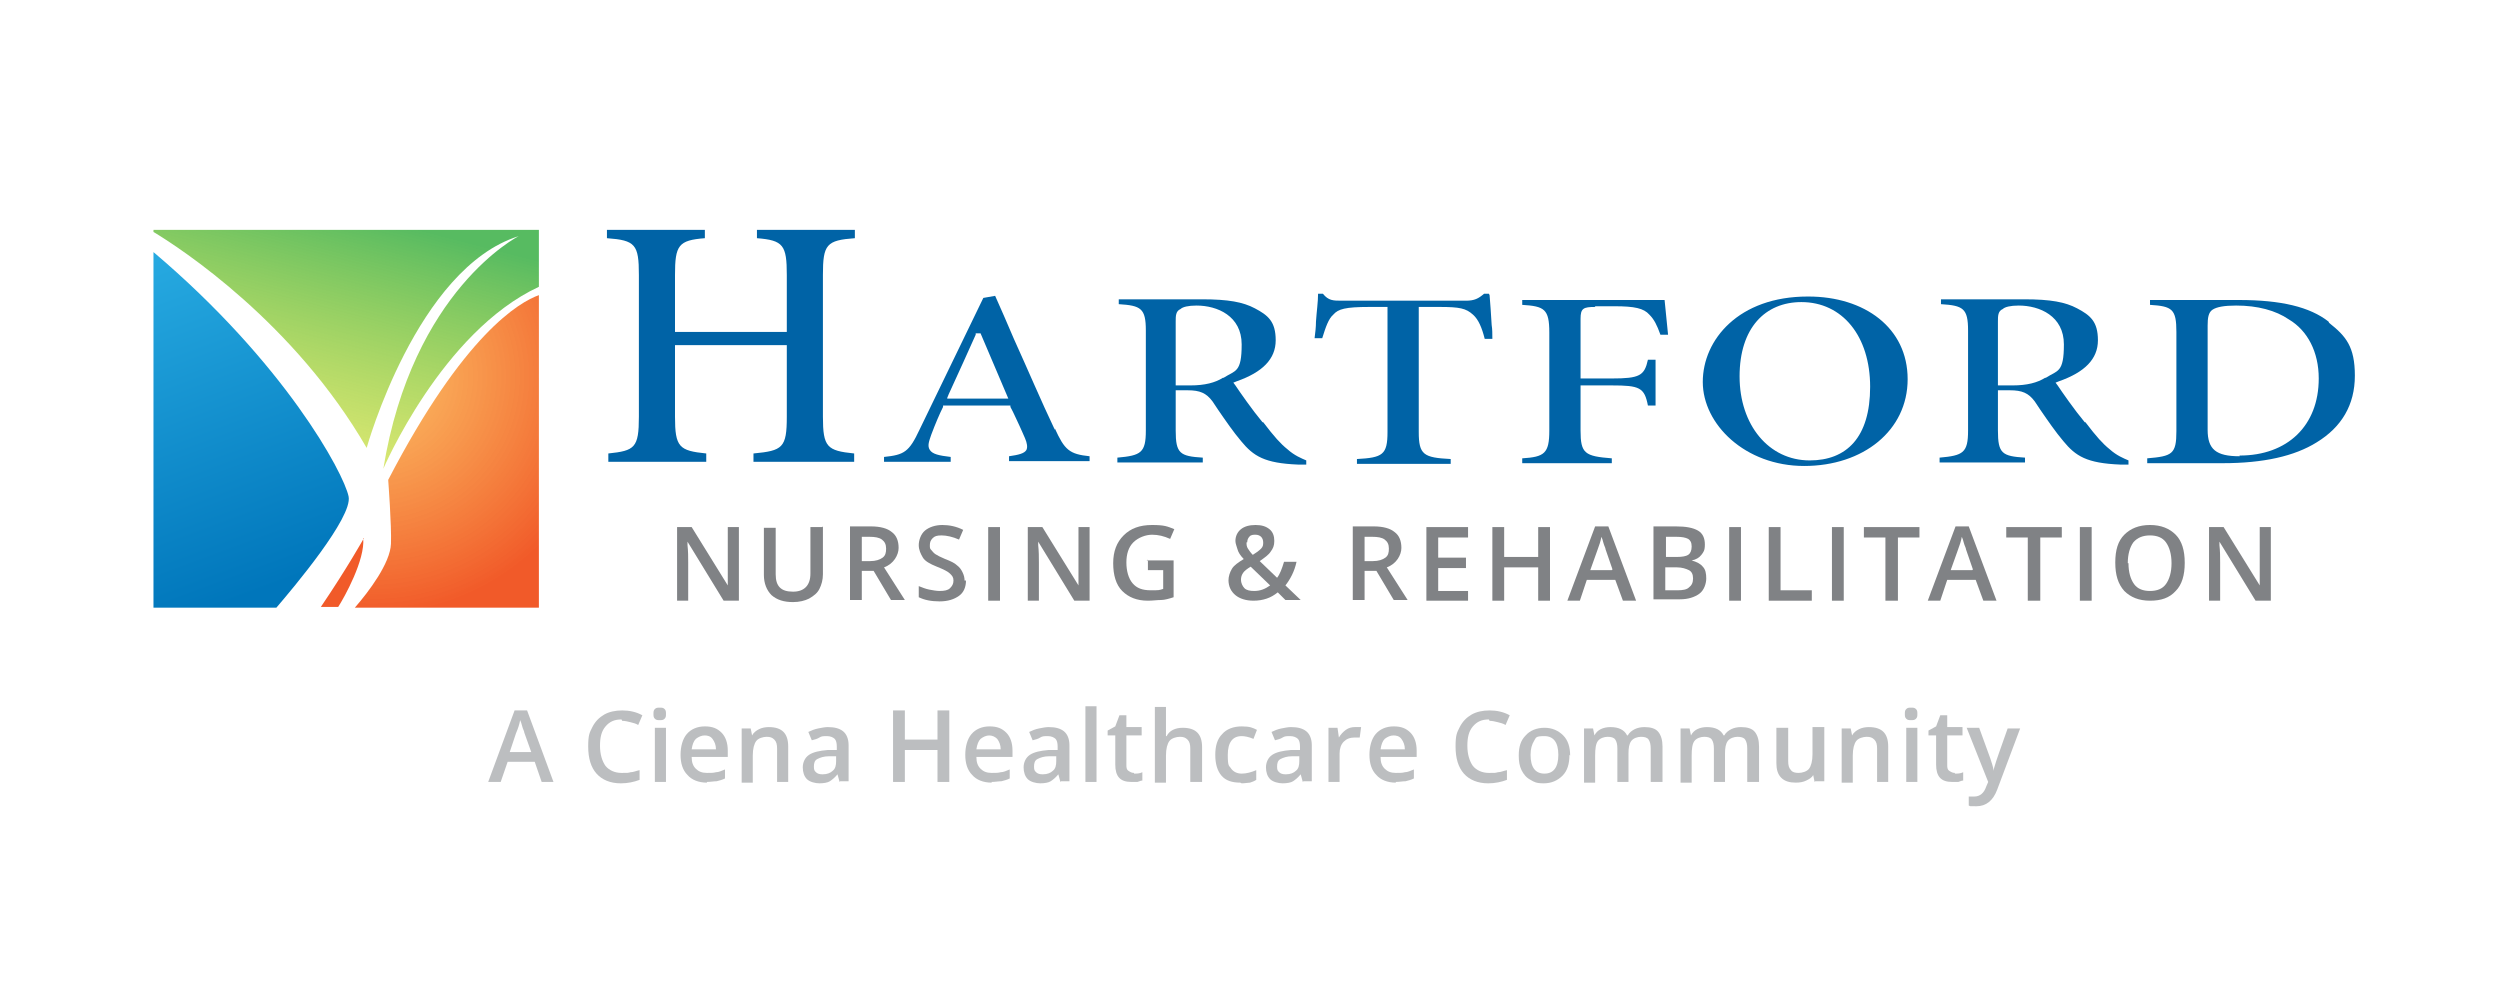 <?xml version="1.0" encoding="UTF-8"?>
<svg id="OUTLINED-CMYK" xmlns="http://www.w3.org/2000/svg" version="1.1" xmlns:xlink="http://www.w3.org/1999/xlink" viewBox="0 0 360 144">
  <!-- Generator: Adobe Illustrator 29.0.0, SVG Export Plug-In . SVG Version: 2.1.0 Build 186)  -->
  <defs>
    <style>
      .st0 {
        fill: url(#linear-gradient1);
      }

      .st1 {
        fill: url(#radial-gradient);
      }

      .st1, .st2 {
        opacity: 1;
      }

      .st3 {
        fill: #808285;
      }

      .st2 {
        fill: #f15a29;
      }

      .st4 {
        fill: url(#linear-gradient);
      }

      .st5 {
        fill: #bcbec0;
      }

      .st6 {
        fill: #0063a6;
      }
    </style>
    <linearGradient id="linear-gradient" x1="51.5" y1="30.7" x2="41.1" y2="70.6" gradientUnits="userSpaceOnUse">
      <stop offset="0" stop-color="#57bb61" stop-opacity="1"/>
      <stop offset="1" stop-color="#dbe120" stop-opacity=".6"/>
    </linearGradient>
    <linearGradient id="linear-gradient1" x1="38.2" y1="84.9" x2="12.8" y2="16.4" gradientUnits="userSpaceOnUse">
      <stop offset="0" stop-color="#0076bb" stop-opacity="1"/>
      <stop offset=".7" stop-color="#27aae1" stop-opacity="1"/>
    </linearGradient>
    <radialGradient id="radial-gradient" cx="53.6" cy="54.2" fx="53.6" fy="54.2" r="34.4" gradientUnits="userSpaceOnUse">
      <stop offset="0" stop-color="#fbb040" stop-opacity=".8"/>
      <stop offset="1" stop-color="#f15a29"/>
    </radialGradient>
  </defs>
  <g>
    <path class="st2" d="M52.4,77.5s-2.4,4.3-6.2,9.9h2.5c.9-1.4,3.9-6.8,3.6-9.9Z"/>
    <path class="st4" d="M22.1,33.4c4,2.4,20.3,13.1,30.7,31.1,0,0,7.2-25.9,21.9-30.5,0,0-15.3,7.7-19.5,33.5,0,0,8.4-19.7,22.4-26.2v-8.2H22.1"/>
    <path class="st0" d="M22.1,87.5h17.7c2.4-2.8,11-13,10.4-16-.7-3.4-9.2-19.2-28.1-35.2"/>
    <path class="st1" d="M77.6,42.5c-2.8,1-10.8,5.6-21.7,26.6,0,0,.5,6.6.4,9.2-.1,2.8-3.2,6.9-5.2,9.2h26.5v-44.9Z"/>
    <g>
      <path class="st3" d="M106.3,86.5h-2.1l-5.2-8.5h0v.5c.1.9.1,1.7.1,2.5v5.5h-1.6v-10.6h2.1l5.2,8.4h0c0-.1,0-.5,0-1.2,0-.7,0-1.2,0-1.6v-5.6h1.6v10.6Z"/>
      <path class="st3" d="M118.5,75.8v6.9c0,.8-.2,1.5-.5,2.1-.3.6-.8,1-1.5,1.4-.6.3-1.4.5-2.3.5-1.3,0-2.3-.3-3.1-1-.7-.7-1.1-1.7-1.1-2.9v-6.8h1.7v6.7c0,.9.2,1.5.6,1.9.4.4,1,.6,1.9.6,1.6,0,2.5-.9,2.5-2.6v-6.7h1.7Z"/>
      <path class="st3" d="M124.1,82.2v4.2h-1.7v-10.6h3c1.4,0,2.4.3,3,.8.7.5,1,1.3,1,2.3s-.7,2.3-2.1,2.8l3,4.7h-2l-2.5-4.2h-1.7ZM124.1,80.8h1.2c.8,0,1.4-.2,1.8-.5s.5-.7.5-1.3-.2-1-.6-1.3c-.4-.3-1-.4-1.8-.4h-1.1v3.5Z"/>
      <path class="st3" d="M139.1,83.6c0,.9-.3,1.7-1,2.2-.7.5-1.6.8-2.8.8s-2.2-.2-3-.6v-1.6c.5.2,1,.4,1.5.5.5.1,1.1.2,1.5.2.7,0,1.2-.1,1.5-.4.3-.3.5-.6.5-1.1s-.2-.7-.5-1c-.3-.3-.9-.6-1.9-1-1-.4-1.7-.8-2-1.3s-.6-1.1-.6-1.8.3-1.6.9-2.1,1.5-.8,2.5-.8,2,.2,3,.7l-.6,1.4c-.9-.4-1.8-.6-2.5-.6s-1,.1-1.3.4-.4.6-.4,1,0,.5.2.7.3.4.6.6.7.4,1.4.7c.8.3,1.4.6,1.7.9.4.3.6.6.8,1,.2.4.3.8.3,1.2Z"/>
      <path class="st3" d="M142.3,86.5v-10.6h1.7v10.6h-1.7Z"/>
      <path class="st3" d="M156.8,86.5h-2.1l-5.2-8.5h0v.5c.1.9.1,1.7.1,2.5v5.5h-1.6v-10.6h2.1l5.2,8.4h0c0-.1,0-.5,0-1.2,0-.7,0-1.2,0-1.6v-5.6h1.6v10.6Z"/>
      <path class="st3" d="M165.1,80.7h3.9v5.3c-.6.2-1.3.4-1.8.4-.6,0-1.2.1-1.9.1-1.6,0-2.8-.5-3.7-1.4s-1.3-2.3-1.3-4,.5-3,1.5-4c1-1,2.3-1.5,4.1-1.5s2.2.2,3.2.6l-.6,1.4c-.9-.4-1.7-.6-2.6-.6s-2,.4-2.7,1.1c-.7.7-1,1.7-1,2.9s.3,2.3.9,3c.6.7,1.4,1,2.6,1s1.2,0,1.8-.2v-2.7h-2.2v-1.5Z"/>
      <path class="st3" d="M176.9,83.6c0-.6.2-1.2.5-1.7.3-.5.9-.9,1.7-1.4-.5-.5-.8-1-.9-1.4s-.3-.8-.3-1.2c0-.7.3-1.3.8-1.7.5-.4,1.2-.6,2.1-.6s1.5.2,2,.6.7,1,.7,1.7-.2,1.1-.5,1.5c-.3.5-.9.9-1.6,1.4l2.5,2.4c.4-.5.7-1.3,1-2.3h1.8c-.3,1.4-.9,2.5-1.6,3.4l2.2,2.1h-2.2l-1.1-1.1c-.5.4-1,.7-1.6.9s-1.2.3-1.9.3c-1.1,0-2-.3-2.6-.8-.6-.5-1-1.2-1-2.2ZM180.6,85.1c.9,0,1.6-.3,2.3-.8l-2.8-2.7c-.5.3-.9.6-1.1.9-.2.3-.3.6-.3,1s.2.9.5,1.2.8.4,1.4.4ZM179.5,78.1c0,.3,0,.6.2.9.2.3.4.6.7.9.5-.3.9-.6,1.2-.9s.3-.6.3-.9-.1-.6-.3-.8-.5-.3-.8-.3-.7,0-.9.3c-.2.2-.3.5-.3.8Z"/>
      <path class="st3" d="M196.5,82.2v4.2h-1.7v-10.6h3c1.4,0,2.4.3,3,.8.7.5,1,1.3,1,2.3s-.7,2.3-2.1,2.8l3,4.7h-2l-2.5-4.2h-1.7ZM196.5,80.8h1.2c.8,0,1.4-.2,1.8-.5s.5-.7.5-1.3-.2-1-.6-1.3c-.4-.3-1-.4-1.8-.4h-1.1v3.5Z"/>
      <path class="st3" d="M211.4,86.5h-6v-10.6h6v1.5h-4.3v2.9h4v1.5h-4v3.3h4.3v1.5Z"/>
      <path class="st3" d="M223.2,86.5h-1.7v-4.8h-4.9v4.8h-1.7v-10.6h1.7v4.3h4.9v-4.3h1.7v10.6Z"/>
      <path class="st3" d="M233.7,86.5l-1.1-3h-4.1l-1,3h-1.8l4-10.7h1.9l4,10.7h-1.8ZM232.2,82l-1-2.9c0-.2-.2-.5-.3-.9-.1-.4-.2-.7-.3-.9-.1.6-.3,1.2-.6,2l-1,2.8h3.1Z"/>
      <path class="st3" d="M238.1,75.8h3.2c1.5,0,2.5.2,3.2.6.7.4,1,1.1,1,2s-.2,1.1-.5,1.5c-.3.4-.8.7-1.4.8h0c.7.2,1.3.5,1.6.9.4.4.5,1,.5,1.7s-.3,1.7-1,2.2c-.7.5-1.6.8-2.8.8h-3.8v-10.6ZM239.8,80.2h1.7c.7,0,1.3-.1,1.6-.3.3-.2.5-.6.5-1.2s-.2-.9-.5-1.1c-.4-.2-.9-.3-1.7-.3h-1.5v2.9ZM239.8,81.6v3.4h1.8c.7,0,1.3-.1,1.6-.4.4-.3.6-.7.6-1.3s-.2-1-.6-1.2-1-.4-1.7-.4h-1.8Z"/>
      <path class="st3" d="M249,86.5v-10.6h1.7v10.6h-1.7Z"/>
      <path class="st3" d="M254.7,86.5v-10.6h1.7v9.1h4.5v1.5h-6.2Z"/>
      <path class="st3" d="M263.8,86.5v-10.6h1.7v10.6h-1.7Z"/>
      <path class="st3" d="M273.2,86.5h-1.7v-9.1h-3.1v-1.5h8v1.5h-3.1v9.1Z"/>
      <path class="st3" d="M285.6,86.5l-1.1-3h-4.1l-1,3h-1.8l4-10.7h1.9l4,10.7h-1.8ZM284.1,82l-1-2.9c0-.2-.2-.5-.3-.9-.1-.4-.2-.7-.3-.9-.1.6-.3,1.2-.6,2l-1,2.8h3.1Z"/>
      <path class="st3" d="M293.7,86.5h-1.7v-9.1h-3.1v-1.5h8v1.5h-3.1v9.1Z"/>
      <path class="st3" d="M299.5,86.5v-10.6h1.7v10.6h-1.7Z"/>
      <path class="st3" d="M314.6,81.1c0,1.7-.4,3.1-1.3,4-.9,1-2.1,1.4-3.7,1.4s-2.8-.5-3.7-1.4c-.9-1-1.3-2.3-1.3-4.1s.4-3.1,1.3-4c.9-.9,2.1-1.4,3.7-1.4s2.8.5,3.7,1.4,1.3,2.3,1.3,4ZM306.5,81.1c0,1.3.3,2.3.8,3s1.3,1,2.3,1,1.8-.3,2.3-1c.5-.7.8-1.7.8-3s-.3-2.3-.8-3c-.5-.7-1.3-1-2.3-1s-1.8.3-2.4,1c-.5.7-.8,1.7-.8,3Z"/>
      <path class="st3" d="M326.9,86.5h-2.1l-5.2-8.5h0v.5c.1.9.1,1.7.1,2.5v5.5h-1.6v-10.6h2.1l5.2,8.4h0c0-.1,0-.5,0-1.2,0-.7,0-1.2,0-1.6v-5.6h1.6v10.6Z"/>
    </g>
    <g>
      <path class="st6" d="M113.3,39.6v8.2h-16.1v-8.2c0-4.3.5-5,4.3-5.3v-1.2h-14.1v1.2c4.1.3,4.6.9,4.6,5.3v20.4c0,4.5-.6,4.9-4.4,5.3v1.2h14.1v-1.2c-3.9-.4-4.5-.9-4.5-5.3v-10.3h16.1v10.3c0,4.5-.6,4.9-4.8,5.3v1.2h14.5v-1.2c-3.9-.4-4.5-.9-4.5-5.3v-20.4c0-4.4.5-5,4.6-5.3v-1.2h-14.1v1.2c3.8.3,4.3,1,4.3,5.3Z"/>
      <path class="st6" d="M151.9,61.9c-2-4.2-3.9-8.7-5.9-13.1-.9-2.1-1.8-4.2-2.7-6.2l-1.7.3-9.2,19c-1.5,3.2-2.2,3.6-5.1,3.9v.7h9.6v-.7c-1.7-.2-2.6-.4-3-1-.4-.6-.1-1.3.2-2.2.6-1.6,1.2-3,1.7-4v-.2h9.7v.2c.5.9.9,1.9,1.3,2.7.3.7.6,1.3.8,1.8.3.7.4,1.3.2,1.7-.3.5-1.1.7-2.5.9v.7h11.6v-.7c-2.9-.3-3.6-.9-5-4ZM136.4,57.3l.2-.5c.7-1.5,1.4-3.1,2.1-4.6.6-1.3,1.2-2.7,1.8-4v-.2h.7l4,9.4h-8.8Z"/>
      <path class="st6" d="M181.8,60.8c-1.5-1.8-3.3-4.4-3.9-5.3l-.3-.4.5-.2c3.7-1.3,5.6-3.2,5.6-5.9s-1.1-3.6-3-4.6c-1.7-.9-3.8-1.3-7.6-1.3h-12v.7c3.2.2,3.9.6,3.9,3.8v14.4c0,3.2-.7,3.6-4.1,3.9v.7h12.3v-.7c-3.3-.2-3.9-.6-3.9-3.9v-5.8h1.7c1.8,0,2.7.4,3.6,1.6l.8,1.2c1.1,1.6,2.2,3.2,3.3,4.5,1.8,2.2,3.4,3.2,8.2,3.4h0c.3,0,.6,0,.8,0,.1,0,.3,0,.4,0v-.6c-.7-.3-1.7-.7-2.7-1.6-1-.8-1.9-1.8-3.5-3.9ZM176.1,54.4c-1.1.7-2.6,1.1-4.7,1.1h-2.1v-9.2c0-.8,0-1.5.7-1.8.3-.3,1.1-.5,2.3-.5,3,0,6.5,1.5,6.5,5.6s-.9,3.7-2.6,4.8Z"/>
      <path class="st6" d="M214.4,42.3h-.7c-.8.7-1.4,1-2.6,1h-17.9c-1.2,0-1.9,0-2.7-1h-.7c0,1.2-.2,2.5-.3,4,0,.8-.1,1.6-.2,2.4h1.1c.5-1.6.9-2.8,1.6-3.4.7-.8,1.7-1.1,5.2-1.1h2.6v18c0,3.3-.7,3.7-4.4,3.9v.7h13.5v-.7c-3.9-.2-4.6-.6-4.6-3.9v-18h3c2.9,0,3.8.2,4.8,1.1.8.7,1.3,1.9,1.7,3.5h1.1c0-.7,0-1.4-.1-2-.1-1.6-.2-3.2-.3-4.3Z"/>
      <path class="st6" d="M229.7,44.1h2.8c2.9,0,4.2.3,5,1.2.7.7,1.1,1.5,1.6,2.9h1.1c-.2-1.9-.4-4-.5-5h-20.5v.7c3.2.2,3.9.6,3.9,4v14.1c0,3.3-.7,3.8-3.9,4v.7h12.9v-.7c-3.9-.3-4.5-.7-4.5-4v-6.5h4.5c4,0,4.7.3,5.2,2.9h1.1v-6.6h-1.1c-.5,2.3-1.2,2.7-5.2,2.7h-4.5v-8.6c0-1.5.4-1.7,2.1-1.7Z"/>
      <path class="st6" d="M260.3,42.7h0c-9.9,0-15.1,6.2-15.1,12.3s6.1,12.1,14.6,12.1,14.9-5.1,14.9-12.5-6.2-11.9-14.3-11.9ZM260.6,66.3c-5.9,0-10.1-5.1-10.1-12.1s3.7-10.7,8.9-10.7h0c5.9,0,9.9,4.9,9.9,12.2s-3.4,10.6-8.7,10.6Z"/>
      <path class="st6" d="M300.2,60.8c-1.5-1.8-3.3-4.4-3.9-5.3l-.3-.4.5-.2c3.7-1.3,5.6-3.2,5.6-5.9s-1.1-3.6-3-4.6c-1.7-.9-3.8-1.3-7.6-1.3h-12v.7c3.2.2,3.9.6,3.9,3.8v14.4c0,3.2-.7,3.6-4.1,3.9v.7h12.3v-.7c-3.3-.2-3.9-.6-3.9-3.9v-5.8h1.7c1.8,0,2.7.4,3.6,1.6l.8,1.2c1.1,1.6,2.2,3.2,3.3,4.5,1.8,2.2,3.4,3.2,8.2,3.4h0c.3,0,.6,0,.8,0,.1,0,.3,0,.4,0v-.6c-.7-.3-1.7-.7-2.7-1.6-1-.8-1.9-1.8-3.5-3.9ZM294.5,54.4c-1.1.7-2.6,1.1-4.7,1.1h-2.1v-9.2c0-.8,0-1.5.7-1.8.3-.3,1.1-.5,2.3-.5,3,0,6.5,1.5,6.5,5.6s-.9,3.7-2.6,4.8Z"/>
      <path class="st6" d="M335.3,46.3c-2.7-2.1-6.8-3.1-12.9-3.1h-12.8v.7c3.2.2,3.8.6,3.8,3.9v14.3c0,3.3-.6,3.6-4.2,3.9v.7h10.9c5.8,0,10.3-1,13.5-3,3.6-2.2,5.5-5.4,5.5-9.6s-1.3-5.7-3.7-7.6ZM322.5,65.7c-3.4,0-4.6-1-4.6-3.8v-15c0-1.1.1-1.9.7-2.3.6-.4,1.7-.6,3.4-.6,3.1,0,5.7.7,7.6,2,2.7,1.6,4.3,4.7,4.3,8.5,0,6.8-4.5,11.1-11.4,11.1Z"/>
    </g>
  </g>
  <g>
    <path class="st5" d="M78,112.6l-1-2.9h-3.9l-1,2.9h-1.8l3.8-10.3h1.8l3.8,10.3h-1.8ZM76.5,108.3l-1-2.8c0-.2-.2-.5-.3-.9-.1-.4-.2-.7-.3-.9-.1.6-.3,1.2-.6,1.9l-.9,2.7h3Z"/>
    <path class="st5" d="M89.5,103.6c-1,0-1.7.3-2.3,1-.6.7-.8,1.6-.8,2.8s.3,2.2.8,2.9c.5.6,1.3,1,2.3,1s.9,0,1.3-.1c.4,0,.8-.2,1.3-.3v1.4c-.8.3-1.7.5-2.7.5-1.5,0-2.7-.5-3.5-1.4-.8-.9-1.2-2.2-1.2-3.9s.2-2,.6-2.8c.4-.8,1-1.4,1.7-1.8.7-.4,1.6-.6,2.6-.6s2,.2,2.9.7l-.6,1.4c-.3-.2-.7-.3-1.1-.4-.4-.1-.8-.2-1.2-.2Z"/>
    <path class="st5" d="M94.1,102.8c0-.3,0-.5.2-.7s.4-.2.7-.2.5,0,.7.2.2.4.2.7,0,.5-.2.7-.4.2-.7.2-.5,0-.7-.2-.2-.4-.2-.7ZM95.9,112.6h-1.6v-7.8h1.6v7.8Z"/>
    <path class="st5" d="M101.8,112.7c-1.2,0-2.2-.4-2.8-1.1-.7-.7-1-1.7-1-2.9s.3-2.3.9-3c.6-.7,1.5-1.1,2.6-1.1s1.8.3,2.4.9c.6.6.9,1.5.9,2.6v.9h-5.2c0,.8.2,1.3.6,1.7.4.4.9.6,1.6.6s.9,0,1.3-.1c.4,0,.8-.2,1.3-.4v1.3c-.4.2-.8.3-1.2.4-.4,0-.9.1-1.4.1ZM101.5,105.9c-.5,0-.9.2-1.3.5-.3.3-.5.8-.6,1.5h3.5c0-.6-.2-1.1-.5-1.5s-.7-.5-1.2-.5Z"/>
    <path class="st5" d="M113.6,112.6h-1.7v-4.8c0-.6-.1-1-.4-1.3s-.6-.4-1.1-.4-1.2.2-1.5.6c-.3.4-.5,1.1-.5,2.1v3.9h-1.6v-7.8h1.3l.2,1h0c.2-.4.6-.7,1-.9s.9-.3,1.4-.3c1.9,0,2.8.9,2.8,2.8v5.1Z"/>
    <path class="st5" d="M120.9,112.6l-.3-1.1h0c-.4.5-.8.8-1.1,1s-.9.3-1.5.3-1.4-.2-1.8-.6c-.4-.4-.6-1-.6-1.7s.3-1.4.9-1.8,1.5-.6,2.7-.7h1.3v-.5c0-.5-.1-.9-.3-1.1-.2-.2-.6-.4-1.1-.4s-.8,0-1.1.2-.7.3-1.1.4l-.5-1.2c.4-.2.9-.4,1.4-.5.5-.1,1-.2,1.4-.2,1,0,1.7.2,2.2.6.5.4.8,1.1.8,2v5.2h-1.2ZM118.5,111.5c.6,0,1.1-.2,1.4-.5.4-.3.5-.8.5-1.4v-.7h-1c-.8,0-1.3.2-1.7.4-.4.2-.5.6-.5,1.1s.1.6.3.8.5.3.9.3Z"/>
    <path class="st5" d="M136.7,112.6h-1.7v-4.6h-4.7v4.6h-1.7v-10.3h1.7v4.2h4.7v-4.2h1.7v10.3Z"/>
    <path class="st5" d="M142.8,112.7c-1.2,0-2.2-.4-2.8-1.1-.7-.7-1-1.7-1-2.9s.3-2.3.9-3c.6-.7,1.5-1.1,2.6-1.1s1.8.3,2.4.9c.6.6.9,1.5.9,2.6v.9h-5.2c0,.8.2,1.3.6,1.7.4.4.9.6,1.6.6s.9,0,1.3-.1c.4,0,.8-.2,1.3-.4v1.3c-.4.2-.8.3-1.2.4-.4,0-.9.1-1.4.1ZM142.5,105.9c-.5,0-.9.2-1.3.5-.3.3-.5.8-.6,1.5h3.5c0-.6-.2-1.1-.5-1.5-.3-.3-.7-.5-1.2-.5Z"/>
    <path class="st5" d="M152.7,112.6l-.3-1.1h0c-.4.5-.8.8-1.1,1s-.9.3-1.5.3-1.4-.2-1.8-.6c-.4-.4-.6-1-.6-1.7s.3-1.4.9-1.8,1.5-.6,2.7-.7h1.3v-.5c0-.5-.1-.9-.3-1.1-.2-.2-.6-.4-1.1-.4s-.8,0-1.1.2-.7.3-1.1.4l-.5-1.2c.4-.2.9-.4,1.4-.5.5-.1,1-.2,1.4-.2,1,0,1.7.2,2.2.6.5.4.8,1.1.8,2v5.2h-1.2ZM150.2,111.5c.6,0,1.1-.2,1.4-.5.4-.3.5-.8.5-1.4v-.7h-1c-.8,0-1.3.2-1.7.4-.4.2-.5.6-.5,1.1s.1.6.3.8.5.3.9.3Z"/>
    <path class="st5" d="M157.9,112.6h-1.6v-10.9h1.6v10.9Z"/>
    <path class="st5" d="M163.3,111.4c.4,0,.8,0,1.2-.2v1.2c-.2,0-.4.1-.7.2-.3,0-.6,0-.9,0-1.6,0-2.3-.8-2.3-2.5v-4.2h-1.1v-.7l1.1-.6.6-1.6h1v1.7h2.2v1.2h-2.2v4.2c0,.4,0,.7.3.9s.5.3.8.3Z"/>
    <path class="st5" d="M173.1,112.6h-1.7v-4.8c0-.6-.1-1-.4-1.3s-.6-.4-1.1-.4-1.2.2-1.5.6-.5,1.1-.5,2.1v3.9h-1.6v-10.9h1.6v2.8c0,.4,0,.9,0,1.4h.1c.2-.4.5-.7.9-.9.4-.2.9-.3,1.4-.3,1.9,0,2.8.9,2.8,2.8v5.1Z"/>
    <path class="st5" d="M178.6,112.7c-1.2,0-2.1-.3-2.7-1-.6-.7-.9-1.7-.9-3s.3-2.3,1-3c.6-.7,1.6-1.1,2.8-1.1s1.6.2,2.2.5l-.5,1.3c-.7-.3-1.3-.4-1.7-.4-1.3,0-2,.9-2,2.7s.2,1.5.5,2c.3.4.8.7,1.5.7s1.4-.2,2.1-.5v1.4c-.3.2-.6.3-.9.4-.3,0-.7.1-1.2.1Z"/>
    <path class="st5" d="M187.6,112.6l-.3-1.1h0c-.4.5-.8.8-1.1,1s-.9.3-1.5.3-1.4-.2-1.8-.6c-.4-.4-.6-1-.6-1.7s.3-1.4.9-1.8,1.5-.6,2.7-.7h1.3v-.5c0-.5-.1-.9-.3-1.1-.2-.2-.6-.4-1.1-.4s-.8,0-1.1.2-.7.3-1.1.4l-.5-1.2c.4-.2.9-.4,1.4-.5.5-.1,1-.2,1.4-.2,1,0,1.7.2,2.2.6.5.4.8,1.1.8,2v5.2h-1.2ZM185.2,111.5c.6,0,1.1-.2,1.4-.5.4-.3.5-.8.5-1.4v-.7h-1c-.8,0-1.3.2-1.7.4-.4.2-.5.6-.5,1.1s.1.6.3.8.5.3.9.3Z"/>
    <path class="st5" d="M195.2,104.7c.3,0,.6,0,.8,0l-.2,1.5c-.2,0-.5,0-.7,0-.7,0-1.2.2-1.6.6-.4.4-.6,1-.6,1.7v4.1h-1.6v-7.8h1.3l.2,1.4h0c.3-.5.6-.8,1-1.1s.9-.4,1.3-.4Z"/>
    <path class="st5" d="M201,112.7c-1.2,0-2.2-.4-2.8-1.1-.7-.7-1-1.7-1-2.9s.3-2.3.9-3c.6-.7,1.5-1.1,2.6-1.1s1.8.3,2.4.9c.6.6.9,1.5.9,2.6v.9h-5.2c0,.8.2,1.3.6,1.7.4.4.9.6,1.6.6s.9,0,1.3-.1c.4,0,.8-.2,1.3-.4v1.3c-.4.2-.8.3-1.2.4-.4,0-.9.1-1.4.1ZM200.7,105.9c-.5,0-.9.2-1.3.5-.3.3-.5.8-.6,1.5h3.5c0-.6-.2-1.1-.5-1.5s-.7-.5-1.2-.5Z"/>
    <path class="st5" d="M214.4,103.6c-1,0-1.7.3-2.3,1-.6.7-.8,1.6-.8,2.8s.3,2.2.8,2.9c.5.6,1.3,1,2.3,1s.9,0,1.3-.1c.4,0,.8-.2,1.3-.3v1.4c-.8.3-1.7.5-2.7.5-1.5,0-2.7-.5-3.5-1.4-.8-.9-1.2-2.2-1.2-3.9s.2-2,.6-2.8c.4-.8,1-1.4,1.7-1.8.7-.4,1.6-.6,2.6-.6s2,.2,2.9.7l-.6,1.4c-.3-.2-.7-.3-1.1-.4-.4-.1-.8-.2-1.2-.2Z"/>
    <path class="st5" d="M226,108.7c0,1.3-.3,2.3-1,3-.7.7-1.6,1.1-2.7,1.1s-1.4-.2-1.9-.5c-.6-.3-1-.8-1.3-1.4-.3-.6-.4-1.3-.4-2.1,0-1.3.3-2.2,1-2.9.6-.7,1.6-1.1,2.7-1.1s2,.4,2.7,1.1c.7.7,1,1.7,1,2.9ZM220.4,108.7c0,1.8.7,2.7,2,2.7s2-.9,2-2.7-.7-2.7-2-2.7-1.2.2-1.5.7-.5,1.1-.5,2Z"/>
    <path class="st5" d="M234.6,112.6h-1.7v-4.8c0-.6-.1-1-.3-1.3-.2-.3-.6-.4-1.1-.4s-1.1.2-1.4.6c-.3.4-.4,1.1-.4,2.1v3.9h-1.6v-7.8h1.3l.2,1h0c.2-.4.5-.7.9-.9.4-.2.9-.3,1.4-.3,1.2,0,2,.4,2.4,1.2h.1c.2-.4.6-.7,1-.9.4-.2.9-.3,1.4-.3.9,0,1.6.2,2,.7s.6,1.2.6,2.1v5.1h-1.7v-4.8c0-.6-.1-1-.3-1.3-.2-.3-.6-.4-1.1-.4s-1.1.2-1.4.6c-.3.4-.4,1-.4,1.8v4.1Z"/>
    <path class="st5" d="M248.5,112.6h-1.7v-4.8c0-.6-.1-1-.3-1.3-.2-.3-.6-.4-1.1-.4s-1.1.2-1.4.6c-.3.4-.4,1.1-.4,2.1v3.9h-1.6v-7.8h1.3l.2,1h0c.2-.4.5-.7.9-.9.4-.2.9-.3,1.4-.3,1.2,0,2,.4,2.4,1.2h.1c.2-.4.6-.7,1-.9.4-.2.9-.3,1.4-.3.9,0,1.6.2,2,.7s.6,1.2.6,2.1v5.1h-1.7v-4.8c0-.6-.1-1-.3-1.3-.2-.3-.6-.4-1.1-.4s-1.1.2-1.4.6c-.3.4-.4,1-.4,1.8v4.1Z"/>
    <path class="st5" d="M261.3,112.6l-.2-1h0c-.2.4-.6.6-1,.8-.4.2-.9.3-1.5.3-.9,0-1.6-.2-2.1-.7-.5-.5-.7-1.2-.7-2.1v-5.1h1.7v4.8c0,.6.1,1,.4,1.3.2.3.6.4,1.1.4s1.2-.2,1.5-.6c.3-.4.5-1.1.5-2.1v-3.9h1.7v7.8h-1.3Z"/>
    <path class="st5" d="M272,112.6h-1.7v-4.8c0-.6-.1-1-.4-1.3s-.6-.4-1.1-.4-1.2.2-1.5.6c-.3.4-.5,1.1-.5,2.1v3.9h-1.6v-7.8h1.3l.2,1h0c.2-.4.6-.7,1-.9s.9-.3,1.4-.3c1.9,0,2.8.9,2.8,2.8v5.1Z"/>
    <path class="st5" d="M274.3,102.8c0-.3,0-.5.2-.7s.4-.2.7-.2.5,0,.7.2.2.4.2.7,0,.5-.2.7-.4.2-.7.2-.5,0-.7-.2-.2-.4-.2-.7ZM276.1,112.6h-1.6v-7.8h1.6v7.8Z"/>
    <path class="st5" d="M281.5,111.4c.4,0,.8,0,1.2-.2v1.2c-.2,0-.4.1-.7.2-.3,0-.6,0-.9,0-1.6,0-2.3-.8-2.3-2.5v-4.2h-1.1v-.7l1.1-.6.6-1.6h1v1.7h2.2v1.2h-2.2v4.2c0,.4,0,.7.3.9s.5.3.8.3Z"/>
    <path class="st5" d="M283.2,104.8h1.8l1.6,4.4c.2.6.4,1.2.5,1.8h0c0-.3.1-.6.2-.9.1-.4.7-2.1,1.8-5.2h1.8l-3.3,8.8c-.6,1.6-1.6,2.4-3,2.4s-.7,0-1.1-.1v-1.3c.2,0,.5,0,.8,0,.8,0,1.4-.5,1.7-1.4l.3-.7-3.1-7.8Z"/>
  </g>
</svg>